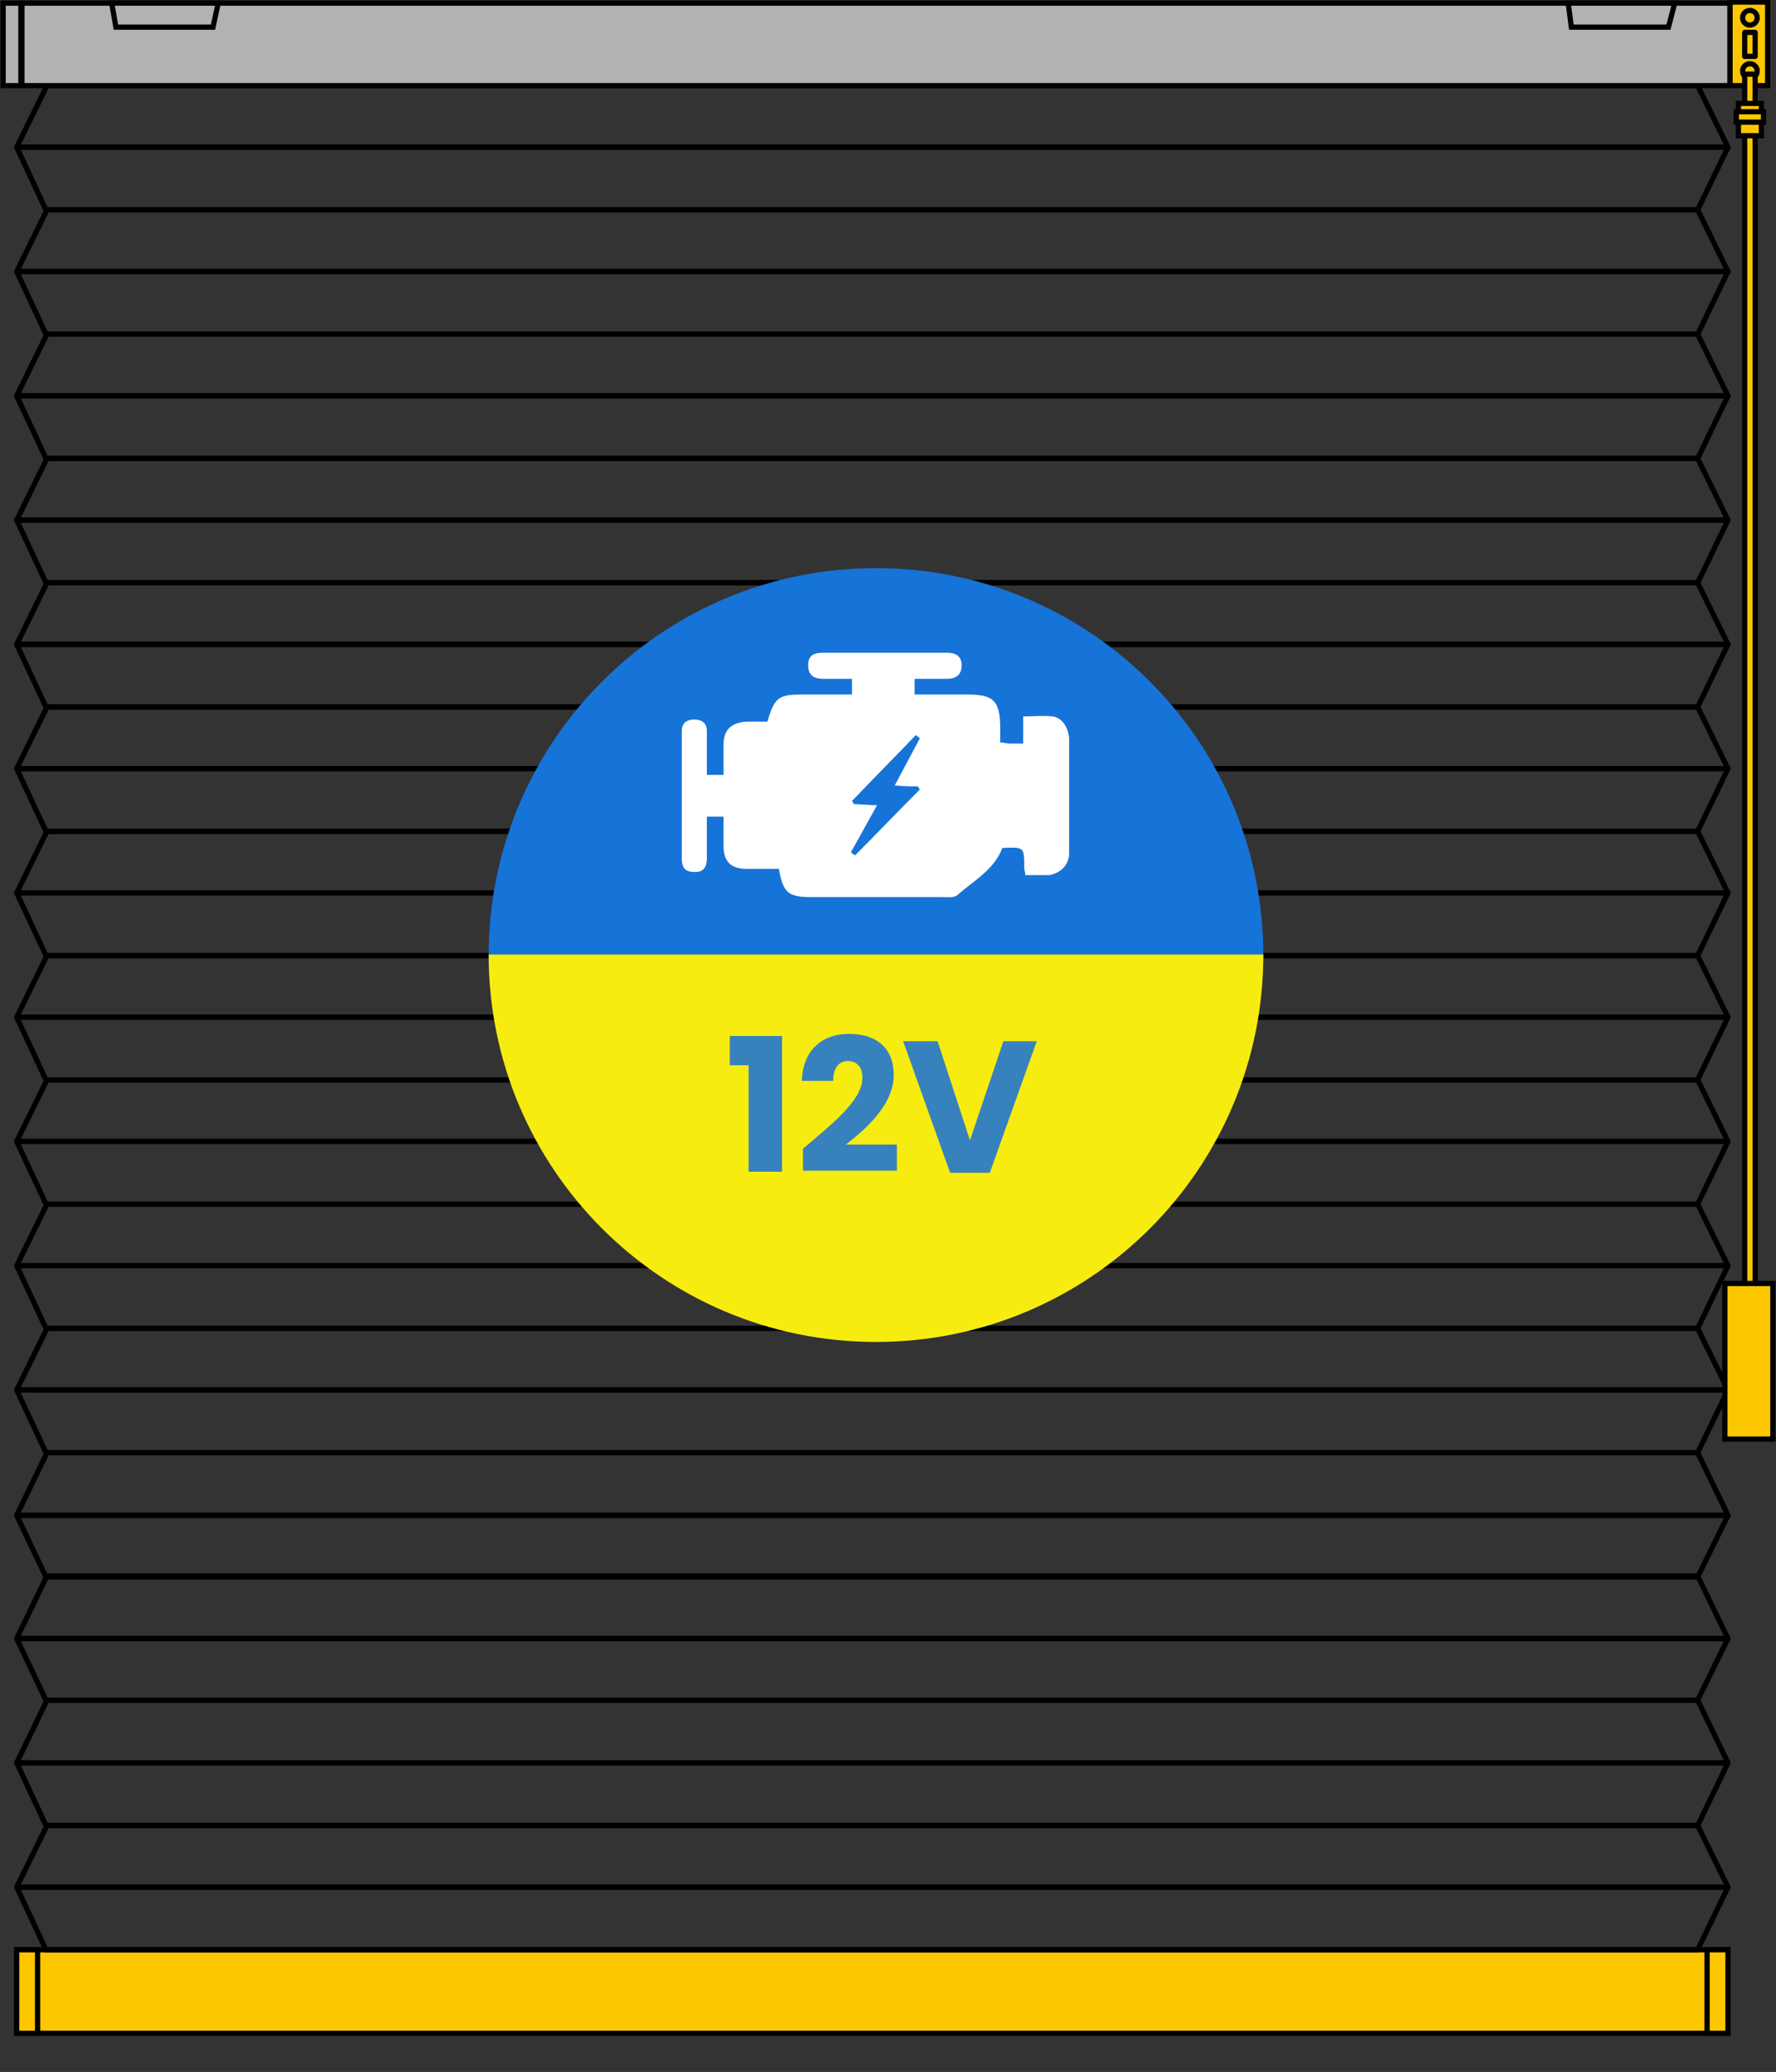 <?xml version="1.0" encoding="utf-8"?>
<!-- Generator: Adobe Illustrator 28.1.0, SVG Export Plug-In . SVG Version: 6.00 Build 0)  -->
<svg version="1.1" id="Ebene_1" xmlns="http://www.w3.org/2000/svg" xmlns:xlink="http://www.w3.org/1999/xlink" x="0px" y="0px"
	 viewBox="0 0 170.1 198.4" style="enable-background:new 0 0 170.1 198.4;" xml:space="preserve">
<rect x="0" y="0" width="170.1" height="198.4" fill="#333333" stroke="none"/>
<style type="text/css">
	.st0{fill:#FDC700;stroke:#000000;stroke-width:0.5;stroke-miterlimit:10;}
	.st1{fill:none;stroke:#000000;stroke-width:0.5;stroke-linejoin:round;stroke-miterlimit:10;}
	.st2{fill:#B2B2B2;stroke:#000000;stroke-width:0.5;stroke-miterlimit:10;}
	.st3{fill:#FDC700;stroke:#000000;stroke-width:0.5;stroke-linecap:round;stroke-miterlimit:10;}
	.st4{fill:#FDC700;stroke:#000000;stroke-width:0.5;stroke-linecap:round;stroke-linejoin:round;stroke-miterlimit:10;}
	.st5{fill:#1673D8;}
	.st6{fill:#FFFFFF;}
	.st7{fill:#F7EC0F;}
	.st8{fill:#3781BD;}
</style>
<g id="Ebene_1_00000134231300003907310330000011599349053565950097_">
	<g>
		<rect x="1.6" y="186.7" class="st0" width="163.9" height="8"/>
		<rect x="163.5" y="186.7" class="st0" width="2" height="8"/>
		<rect x="1.6" y="186.7" class="st0" width="2" height="8"/>
	</g>
	<polygon class="st1" points="165.5,14.1 162.6,8.2 4.5,8.2 1.6,14.1 	"/>
	<polygon class="st1" points="1.6,14.1 4.4,20.1 162.6,20.1 165.5,14.1 	"/>
	<polygon class="st1" points="165.5,26 162.6,20.1 4.5,20.1 1.6,26 	"/>
	<polygon class="st1" points="1.6,26 4.4,32 162.6,32 165.5,26 	"/>
	<polygon class="st1" points="165.5,37.9 162.6,32 4.5,32 1.6,37.9 	"/>
	<polygon class="st1" points="1.6,37.9 4.4,43.9 162.6,43.9 165.5,37.9 	"/>
	<polygon class="st1" points="165.5,49.8 162.6,43.9 4.5,43.9 1.6,49.8 	"/>
	<polygon class="st1" points="1.6,49.8 4.4,55.8 162.6,55.8 165.5,49.8 	"/>
	<polygon class="st1" points="165.5,61.7 162.6,55.8 4.5,55.8 1.6,61.7 	"/>
	<polygon class="st1" points="1.6,61.7 4.4,67.7 162.6,67.7 165.5,61.7 	"/>
	<polygon class="st1" points="165.5,73.6 162.6,67.7 4.5,67.7 1.6,73.6 	"/>
	<polygon class="st1" points="1.6,73.6 4.4,79.6 162.6,79.6 165.5,73.6 	"/>
	<polygon class="st1" points="165.5,85.5 162.6,79.6 4.5,79.6 1.6,85.5 	"/>
	<polygon class="st1" points="1.6,85.5 4.4,91.5 162.6,91.5 165.5,85.5 	"/>
	<polygon class="st1" points="165.5,97.4 162.6,91.5 4.5,91.5 1.6,97.4 	"/>
	<polygon class="st1" points="1.6,97.4 4.4,103.4 162.6,103.4 165.5,97.4 	"/>
	<polygon class="st1" points="165.5,109.3 162.6,103.4 4.5,103.4 1.6,109.3 	"/>
	<polygon class="st1" points="1.6,109.3 4.4,115.3 162.6,115.3 165.5,109.3 	"/>
	<polygon class="st1" points="165.5,121.2 162.6,115.3 4.5,115.3 1.6,121.2 	"/>
	<polygon class="st1" points="165.5,145.1 162.6,139.1 4.5,139.1 1.6,145.1 	"/>
	<polygon class="st1" points="1.6,121.2 4.4,127.2 162.6,127.2 165.5,121.2 	"/>
	<polygon class="st1" points="165.5,133.1 162.6,127.2 4.5,127.2 1.6,133.1 	"/>
	<polygon class="st1" points="1.6,133.1 4.4,139.1 162.6,139.1 165.5,133.1 	"/>
	<polygon class="st1" points="1.6,145.1 4.4,151 162.6,151 165.5,145.1 	"/>
	<polygon class="st1" points="165.5,156.9 162.6,150.9 4.5,150.9 1.6,156.9 	"/>
	<polygon class="st1" points="1.6,156.9 4.4,162.8 162.6,162.8 165.5,156.9 	"/>
	<polygon class="st1" points="165.5,168.8 162.6,162.8 4.5,162.8 1.6,168.8 	"/>
	<polygon class="st1" points="1.6,168.8 4.4,174.8 162.6,174.8 165.5,168.8 	"/>
	<polygon class="st1" points="165.5,180.7 162.6,174.8 4.5,174.8 1.6,180.7 	"/>
	<polygon class="st1" points="1.6,180.7 4.4,186.7 162.6,186.7 165.5,180.7 	"/>
	<polygon class="st2" points="23,3.4 13.7,3.4 13.3,1 23.5,1 	"/>
	<polygon class="st2" points="160.5,3.4 151.2,3.4 150.8,1 161,1 	"/>
</g>
<g id="Ebene_4">
	<rect x="2.1" y="0.3" class="st2" width="163.6" height="7.9"/>
	<rect x="0.3" y="0.3" class="st2" width="1.7" height="7.9"/>
	<g>
		<rect x="165.7" y="0.2" class="st3" width="3.6" height="8"/>
		<circle class="st3" cx="167.6" cy="6.8" r="0.7"/>
		<circle class="st3" cx="167.6" cy="1.7" r="0.7"/>
		<rect x="167.1" y="3.1" class="st4" width="1" height="2.3"/>
		<rect x="167.1" y="7.1" class="st3" width="1" height="122.8"/>
		<rect x="165.2" y="122.9" class="st0" width="4.6" height="14.9"/>
		<rect x="166.5" y="9.9" class="st3" width="2.2" height="3.1"/>
		<rect x="166.3" y="10.7" class="st3" width="2.6" height="1"/>
	</g>
	<polygon class="st2" points="20.4,2.6 11.1,2.6 10.7,0.3 20.9,0.3 	"/>
	<polygon class="st2" points="159.8,2.6 150.5,2.6 150.2,0.3 160.4,0.3 	"/>
	<g>
		<g>
			<g>
				<path class="st5" d="M46.8,91.5c0-20.5,16.6-37.1,37.1-37.1S121,71,121,91.5C121,111.9,46.8,111.9,46.8,91.5"/>
				<path class="st6" d="M85.7,75.2c0.8-1.5,1.6-3,2.4-4.5c-0.1-0.1-0.2-0.2-0.4-0.3c-2,2.1-4.1,4.2-6.1,6.3
					c0.1,0.1,0.1,0.2,0.2,0.3c0.7,0,1.3,0.1,2.2,0.1c-0.9,1.6-1.7,3.1-2.5,4.5c0.1,0.1,0.2,0.2,0.4,0.3c2.1-2.1,4.1-4.2,6.2-6.3
					c-0.1-0.1-0.1-0.2-0.2-0.3C87.2,75.3,86.5,75.3,85.7,75.2 M98.2,83.8c0-0.3-0.1-0.5-0.1-0.7c0-2,0-2-2.1-1.9
					c-0.8,2.1-2.7,3.1-4.3,4.5c-0.3,0.3-1,0.2-1.5,0.2c-4.2,0-8.3,0-12.5,0c-2.2,0-2.7-0.4-3.1-2.7c-1,0-2,0-3.1,0
					c-1.5,0-2.2-0.7-2.2-2.2c0-0.9,0-1.8,0-2.8h-1.6c0,1.3,0,2.7,0,4c0,0.8-0.3,1.3-1.1,1.3c-0.9,0-1.3-0.3-1.3-1.3
					c0-3.4,0-6.8,0-10.2c0-0.7,0-1.3,0-2c0-0.8,0.5-1.1,1.2-1.1c0.7,0,1.2,0.3,1.2,1.1c0,1.4,0,2.8,0,4.2h1.6c0-0.9,0-1.9,0-2.9
					c0-1.4,0.7-2.1,2.2-2.2c0.7,0,1.4,0,2,0c0.7-2.4,1.1-2.6,3.5-2.6c1.5,0,3,0,4.6,0V65c-0.9,0-1.8,0-2.8,0c-0.9,0-1.4-0.4-1.4-1.3
					c0-0.9,0.5-1.2,1.4-1.2c4,0,8,0,11.9,0c0.8,0,1.4,0.3,1.4,1.2c0,0.9-0.5,1.3-1.4,1.3c-1,0-2,0-3.1,0v1.5c1.7,0,3.3,0,5,0
					c2.6,0,3.2,0.6,3.2,3.3c0,0.4,0,0.8,0,1.3c0.4,0,0.6,0.1,0.9,0.1c0.4,0,0.8,0,1.3,0v-2.6c1,0,1.9-0.1,2.8,0
					c0.9,0.1,1.5,1,1.6,2.1c0,3.7,0,7.3,0,11c0,1.1-0.8,1.9-1.9,2.1c-0.4,0-0.8,0-1.1,0C99,83.8,98.7,83.8,98.2,83.8"/>
			</g>
			<g>
				<path class="st7" d="M83.9,128.5c-20.5,0-37.1-16.6-37.1-37.1H121C121,111.9,104.4,128.5,83.9,128.5"/>
			</g>
			<g>
				<path class="st8" d="M92.9,109.2l-3.1-9.5h-3.3l4.5,12.6h3.8l4.5-12.6h-3.2L92.9,109.2z M76.9,112.1h9v-2.5H81
					c2.1-1.6,4.6-3.9,4.6-6.7c0-2.2-1.3-3.9-4.3-3.9c-2.4,0-4.4,1.4-4.5,4.5h3c0-1.2,0.5-1.9,1.4-1.9c0.9,0,1.4,0.6,1.4,1.6
					c0,2.2-3,4.5-5.7,6.8L76.9,112.1L76.9,112.1z M71.7,112.2h3.2V99.2h-5v2.8h1.8V112.2z"/>
			</g>
		</g>
	</g>
</g>
</svg>
